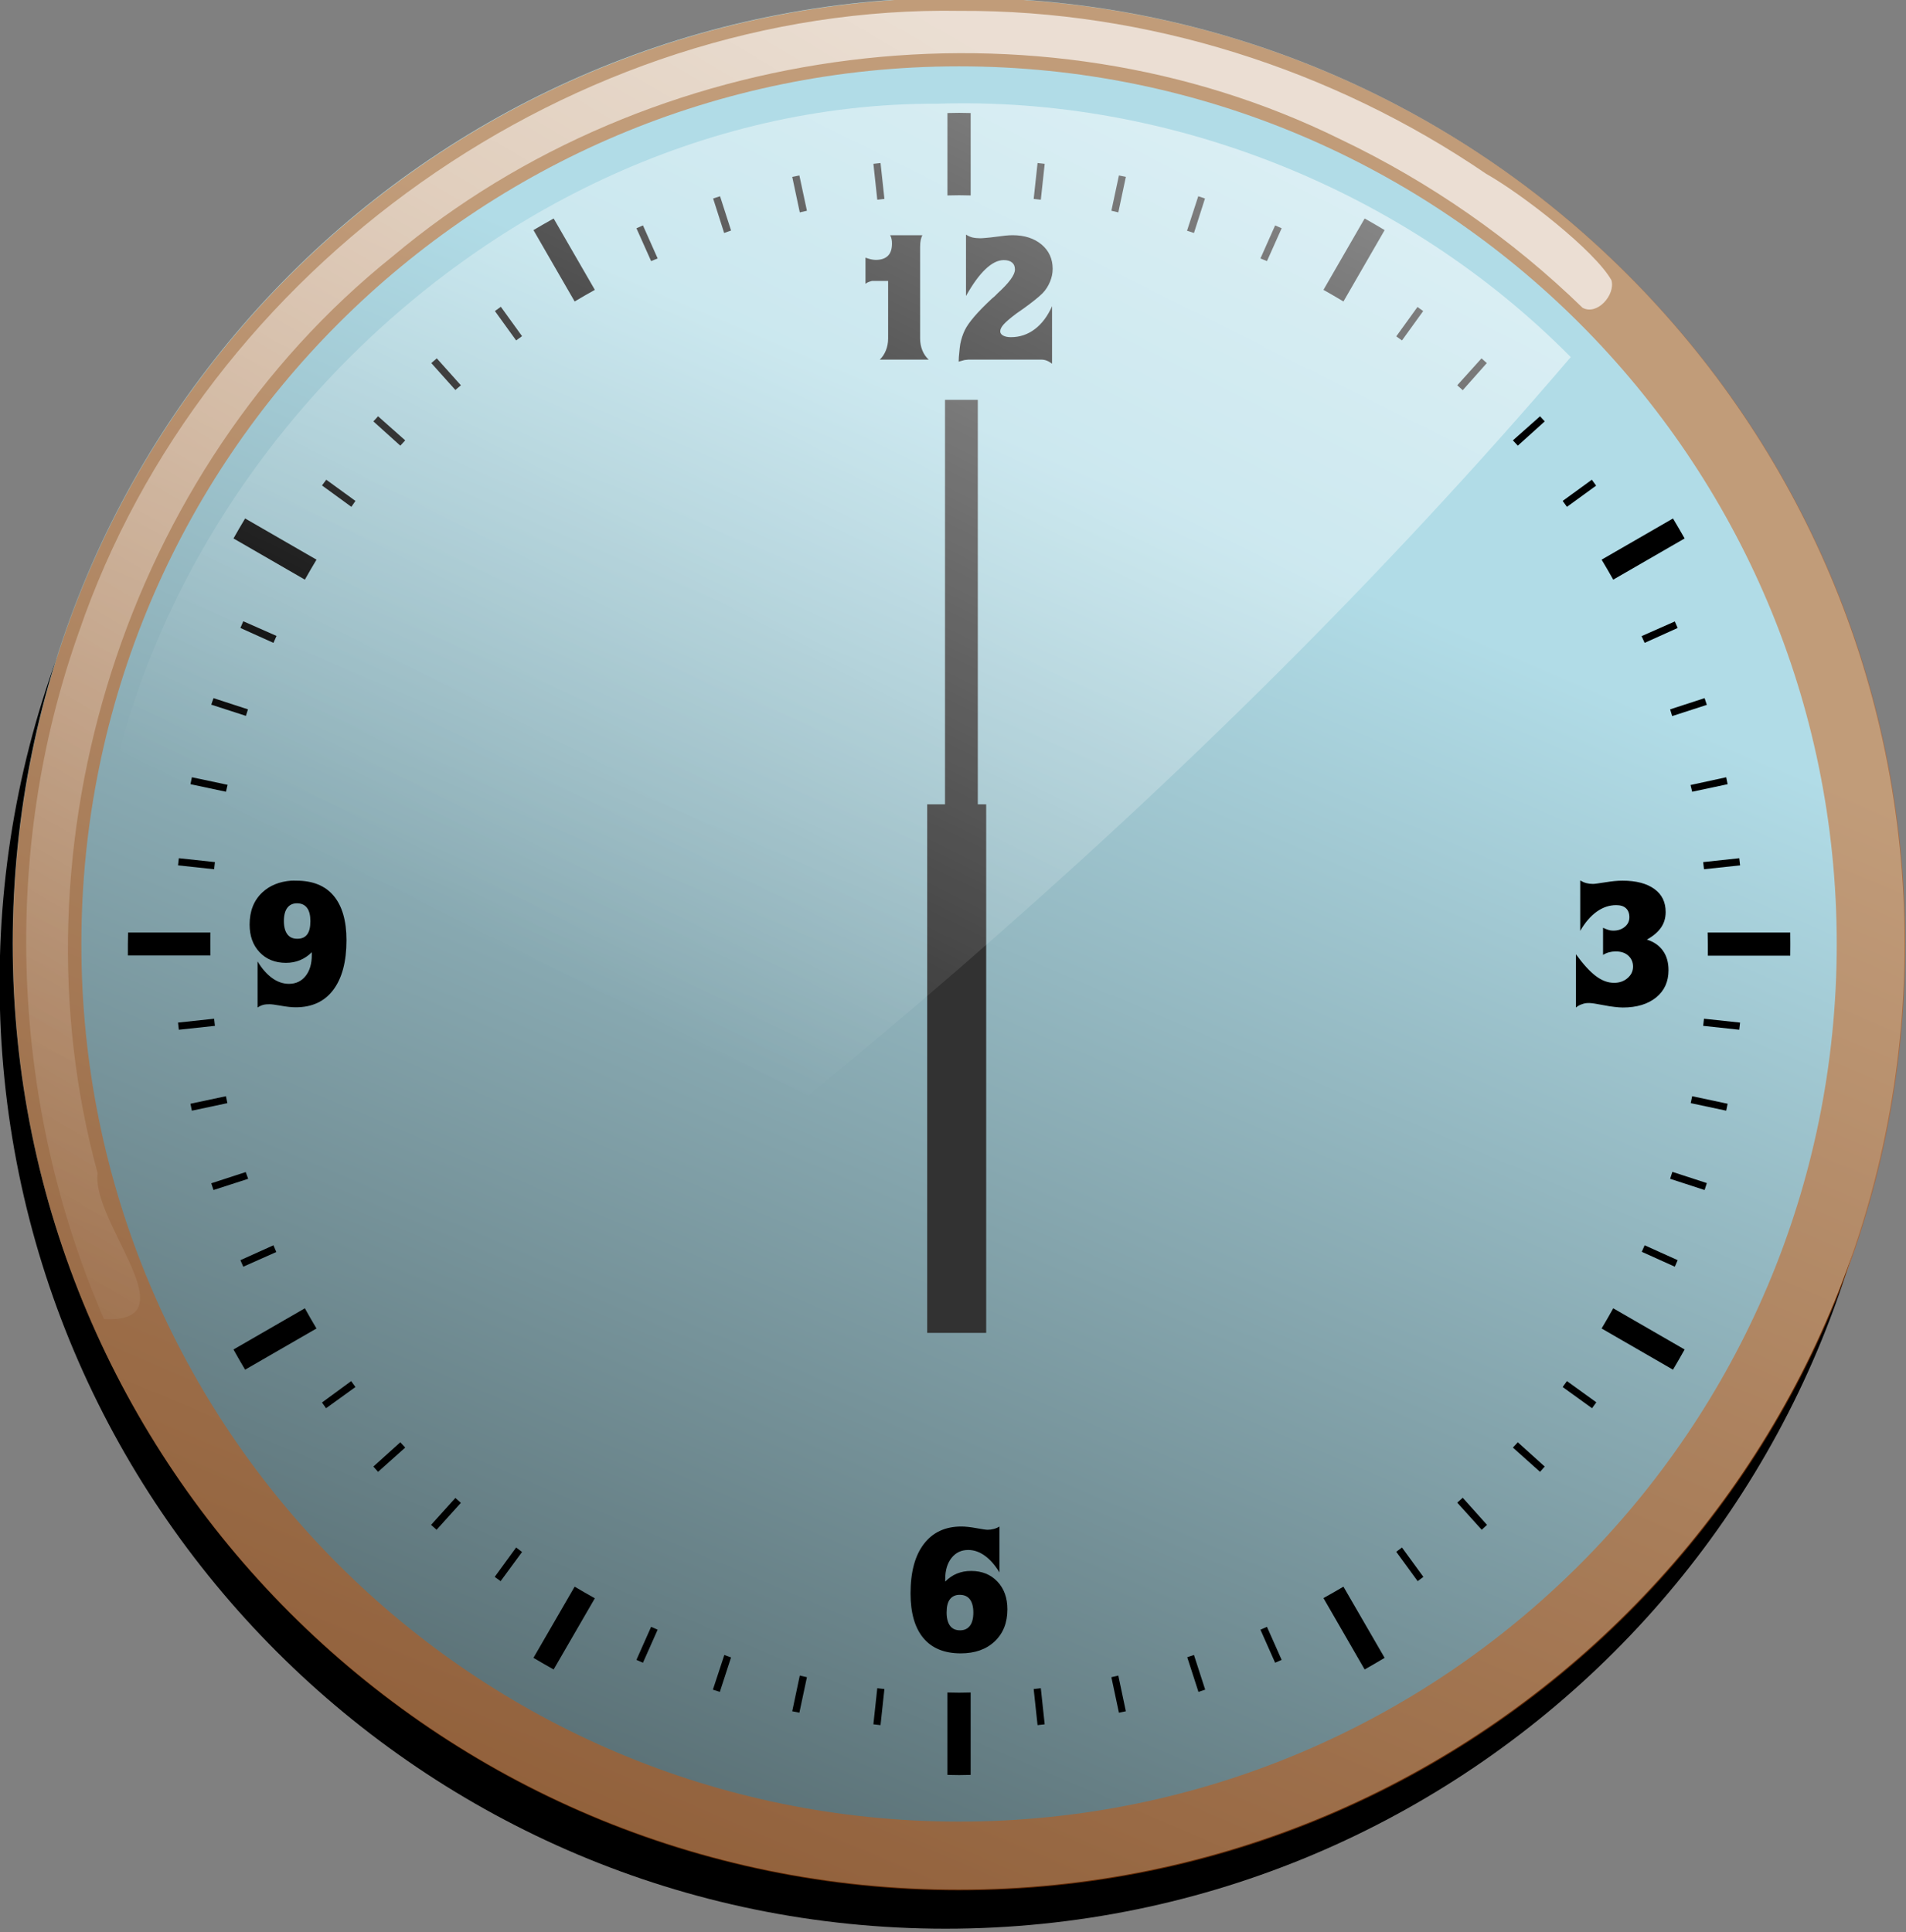 <?xml version="1.0" encoding="UTF-8" standalone="no"?>
<!-- Created with Inkscape (http://www.inkscape.org/) -->

<svg
   xmlns:dc="http://purl.org/dc/elements/1.1/"
   xmlns:cc="http://creativecommons.org/ns#"
   xmlns:rdf="http://www.w3.org/1999/02/22-rdf-syntax-ns#"
   xmlns:svg="http://www.w3.org/2000/svg"
   xmlns="http://www.w3.org/2000/svg"
   xmlns:xlink="http://www.w3.org/1999/xlink"
   xmlns:sodipodi="http://sodipodi.sourceforge.net/DTD/sodipodi-0.dtd"
   xmlns:inkscape="http://www.inkscape.org/namespaces/inkscape"
   width="486.317"
   height="492.979"
   id="svg5421"
   version="1.1"
   inkscape:version="0.48.4 r9939"
   sodipodi:docname="clock 06.svg">
  <rect width="100%" height="100%" fill="#808080" stroke="none"/>
  <defs
     id="defs3">
    <linearGradient
       inkscape:collect="always"
       xlink:href="#linearGradient4530"
       id="linearGradient5139"
       gradientUnits="userSpaceOnUse"
       x1="362.069"
       y1="201.673"
       x2="250.143"
       y2="464.58" />
    <linearGradient
       inkscape:collect="always"
       id="linearGradient4530">
      <stop
         style="stop-color:#b1dce7;stop-opacity:1;"
         offset="0"
         id="stop4532" />
      <stop
         style="stop-color:#485a5e;stop-opacity:1"
         offset="1"
         id="stop4534" />
    </linearGradient>
    <linearGradient
       inkscape:collect="always"
       xlink:href="#linearGradient4551"
       id="linearGradient5141"
       gradientUnits="userSpaceOnUse"
       gradientTransform="translate(-31.429,-37.143)"
       x1="295.714"
       y1="123.791"
       x2="165"
       y2="344.505" />
    <linearGradient
       inkscape:collect="always"
       id="linearGradient4551">
      <stop
         style="stop-color:#ffffff;stop-opacity:1;"
         offset="0"
         id="stop4553" />
      <stop
         style="stop-color:#ffffff;stop-opacity:0;"
         offset="1"
         id="stop4555" />
    </linearGradient>
    <linearGradient
       inkscape:collect="always"
       xlink:href="#linearGradient4138"
       id="linearGradient5143"
       gradientUnits="userSpaceOnUse"
       gradientTransform="matrix(0.906,0,0,0.906,-3.839,-12.546)"
       x1="392.143"
       y1="86.648"
       x2="285.714"
       y2="298.791" />
    <linearGradient
       inkscape:collect="always"
       id="linearGradient4138">
      <stop
         style="stop-color:#ffffff;stop-opacity:1;"
         offset="0"
         id="stop4140" />
      <stop
         style="stop-color:#ffffff;stop-opacity:0;"
         offset="1"
         id="stop4142" />
    </linearGradient>
    <linearGradient
       y2="298.791"
       x2="285.714"
       y1="86.648"
       x1="392.143"
       gradientTransform="matrix(0.906,0,0,0.906,-3.839,-12.546)"
       gradientUnits="userSpaceOnUse"
       id="linearGradient5459"
       xlink:href="#linearGradient4138"
       inkscape:collect="always" />
    <linearGradient
       inkscape:collect="always"
       xlink:href="#linearGradient4530-7"
       id="linearGradient5139-1"
       gradientUnits="userSpaceOnUse"
       x1="362.069"
       y1="201.673"
       x2="250.143"
       y2="464.58" />
    <linearGradient
       inkscape:collect="always"
       id="linearGradient4530-7">
      <stop
         style="stop-color:#b1dce7;stop-opacity:1;"
         offset="0"
         id="stop4532-4" />
      <stop
         style="stop-color:#485a5e;stop-opacity:1"
         offset="1"
         id="stop4534-0" />
    </linearGradient>
    <linearGradient
       inkscape:collect="always"
       xlink:href="#linearGradient4551-4"
       id="linearGradient5141-9"
       gradientUnits="userSpaceOnUse"
       gradientTransform="translate(-31.429,-37.143)"
       x1="295.714"
       y1="123.791"
       x2="165"
       y2="344.505" />
    <linearGradient
       inkscape:collect="always"
       id="linearGradient4551-4">
      <stop
         style="stop-color:#ffffff;stop-opacity:1;"
         offset="0"
         id="stop4553-8" />
      <stop
         style="stop-color:#ffffff;stop-opacity:0;"
         offset="1"
         id="stop4555-8" />
    </linearGradient>
    <linearGradient
       inkscape:collect="always"
       xlink:href="#linearGradient4138-4"
       id="linearGradient5143-2"
       gradientUnits="userSpaceOnUse"
       gradientTransform="matrix(0.906,0,0,0.906,-3.839,-12.546)"
       x1="392.143"
       y1="86.648"
       x2="285.714"
       y2="298.791" />
    <linearGradient
       inkscape:collect="always"
       id="linearGradient4138-4">
      <stop
         style="stop-color:#ffffff;stop-opacity:1;"
         offset="0"
         id="stop4140-5" />
      <stop
         style="stop-color:#ffffff;stop-opacity:0;"
         offset="1"
         id="stop4142-5" />
    </linearGradient>
    <linearGradient
       y2="298.791"
       x2="285.714"
       y1="86.648"
       x1="392.143"
       gradientTransform="matrix(0.906,0,0,0.906,-3.839,-12.546)"
       gradientUnits="userSpaceOnUse"
       id="linearGradient5544"
       xlink:href="#linearGradient4138-4"
       inkscape:collect="always" />
    <linearGradient
       inkscape:collect="always"
       xlink:href="#linearGradient4530-1"
       id="linearGradient5379"
       gradientUnits="userSpaceOnUse"
       x1="362.069"
       y1="201.673"
       x2="250.143"
       y2="464.58" />
    <linearGradient
       inkscape:collect="always"
       id="linearGradient4530-1">
      <stop
         style="stop-color:#b1dce7;stop-opacity:1;"
         offset="0"
         id="stop4532-7" />
      <stop
         style="stop-color:#485a5e;stop-opacity:1"
         offset="1"
         id="stop4534-4" />
    </linearGradient>
    <linearGradient
       inkscape:collect="always"
       xlink:href="#linearGradient4551-0"
       id="linearGradient5381"
       gradientUnits="userSpaceOnUse"
       gradientTransform="translate(-54.489,1105.959)"
       x1="295.714"
       y1="123.791"
       x2="165"
       y2="344.505" />
    <linearGradient
       inkscape:collect="always"
       id="linearGradient4551-0">
      <stop
         style="stop-color:#ffffff;stop-opacity:1;"
         offset="0"
         id="stop4553-9" />
      <stop
         style="stop-color:#ffffff;stop-opacity:0;"
         offset="1"
         id="stop4555-4" />
    </linearGradient>
    <linearGradient
       inkscape:collect="always"
       xlink:href="#linearGradient4138-8"
       id="linearGradient5383"
       gradientUnits="userSpaceOnUse"
       gradientTransform="matrix(0.906,0,0,0.906,-26.899,1130.556)"
       x1="392.143"
       y1="86.648"
       x2="285.714"
       y2="298.791" />
    <linearGradient
       inkscape:collect="always"
       id="linearGradient4138-8">
      <stop
         style="stop-color:#ffffff;stop-opacity:1;"
         offset="0"
         id="stop4140-8" />
      <stop
         style="stop-color:#ffffff;stop-opacity:0;"
         offset="1"
         id="stop4142-2" />
    </linearGradient>
    <linearGradient
       y2="298.791"
       x2="285.714"
       y1="86.648"
       x1="392.143"
       gradientTransform="matrix(0.906,0,0,0.906,-26.899,1130.556)"
       gradientUnits="userSpaceOnUse"
       id="linearGradient5969"
       xlink:href="#linearGradient4138-8"
       inkscape:collect="always" />
  </defs>
  <sodipodi:namedview
     inkscape:document-units="mm"
     id="base"
     pagecolor="#ffffff"
     bordercolor="#666666"
     borderopacity="1.0"
     inkscape:pageopacity="0.0"
     inkscape:pageshadow="2"
     inkscape:zoom="0.24748737"
     inkscape:cx="359.09933"
     inkscape:cy="572.10844"
     inkscape:current-layer="layer1"
     showgrid="false"
     units="mm"
     fit-margin-top="0"
     fit-margin-left="0"
     fit-margin-right="0"
     fit-margin-bottom="0"
     inkscape:window-width="1366"
     inkscape:window-height="706"
     inkscape:window-x="-8"
     inkscape:window-y="-8"
     inkscape:window-maximized="1" />
  <g
     inkscape:label="Layer 1"
     inkscape:groupmode="layer"
     id="layer1"
     transform="translate(54.125,-552.783)">
    <g
       id="g5361"
       transform="matrix(1.665,0,0,1.665,-208.676,-1484.622)">
      <path
         transform="matrix(0.906,0,0,0.906,-28.899,1136.556)"
         d="m 454.286,262.362 c 0,88.366 -71.634,160 -160,160 -88.366,0 -160,-71.634 -160,-160 0,-88.366 71.634,-160 160,-160 88.366,0 160,71.634 160,160 z"
         sodipodi:ry="160"
         sodipodi:rx="160"
         sodipodi:cy="262.36218"
         sodipodi:cx="294.28571"
         id="path4881"
         style="color:#000000;fill:#000000;fill-opacity:1;fill-rule:nonzero;stroke:none;stroke-width:2.7;marker:none;visibility:visible;display:inline;overflow:visible;enable-background:accumulate"
         sodipodi:type="arc" />
      <path
         sodipodi:type="arc"
         style="color:#000000;fill:url(#linearGradient5379);fill-opacity:1;fill-rule:nonzero;stroke:none;stroke-width:2.7;marker:none;visibility:visible;display:inline;overflow:visible;enable-background:accumulate"
         id="path4883"
         sodipodi:cx="294.28571"
         sodipodi:cy="262.36218"
         sodipodi:rx="160"
         sodipodi:ry="160"
         d="m 454.286,262.362 c 0,88.366 -71.634,160 -160,160 -88.366,0 -160,-71.634 -160,-160 0,-88.366 71.634,-160 160,-160 88.366,0 160,71.634 160,160 z"
         transform="matrix(0.906,0,0,0.906,-26.899,1130.556)" />
      <path
         inkscape:connector-curvature="0"
         style="font-size:medium;font-style:normal;font-variant:normal;font-weight:normal;font-stretch:normal;text-indent:0;text-align:start;text-decoration:none;line-height:normal;letter-spacing:normal;word-spacing:normal;text-transform:none;direction:ltr;block-progression:tb;writing-mode:lr-tb;text-anchor:start;baseline-shift:baseline;color:#000000;fill:#000000;fill-opacity:1;stroke:none;stroke-width:4.452;marker:none;visibility:visible;display:inline;overflow:visible;enable-background:accumulate;font-family:Sans;-inkscape-font-specification:Sans"
         d="m 239.792,1240.959 c -0.597,0 -1.187,0.023 -1.781,0.031 l 0,12.625 c 0.592,-0.01 1.187,-0.031 1.781,-0.031 0.594,0 1.189,0.022 1.781,0.031 l 0,-12.625 c -0.595,-0.01 -1.185,-0.031 -1.781,-0.031 z m -12.031,7.688 c -0.367,0.036 -0.728,0.085 -1.094,0.125 l 0.594,5.5 c 0.362,-0.039 0.731,-0.089 1.094,-0.125 l -0.594,-5.5 z m 24.062,0 -0.594,5.5 c 0.363,0.036 0.732,0.086 1.094,0.125 l 0.594,-5.5 c -0.366,-0.04 -0.727,-0.089 -1.094,-0.125 z m -36.5,1.906 c -0.366,0.076 -0.729,0.14 -1.094,0.219 l 1.156,5.438 c 0.367,-0.079 0.726,-0.174 1.094,-0.25 l -1.156,-5.406 z m 48.969,0 -1.156,5.406 c 0.358,0.074 0.706,0.173 1.062,0.25 l 1.156,-5.438 c -0.355,-0.077 -0.706,-0.145 -1.062,-0.219 z m -61.125,3.188 c -0.358,0.114 -0.706,0.226 -1.062,0.344 l 1.688,5.281 c 0.359,-0.119 0.702,-0.26 1.062,-0.375 l -1.688,-5.25 z m 73.281,0 -1.719,5.281 c 0.357,0.114 0.707,0.226 1.062,0.344 l 1.688,-5.281 c -0.347,-0.115 -0.683,-0.232 -1.031,-0.344 z m -98.781,3.406 c -1.038,0.581 -2.074,1.172 -3.094,1.781 l 6.312,10.938 c 1.016,-0.61 2.057,-1.203 3.094,-1.781 l -6.312,-10.938 z m 124.281,0 -6.312,10.938 c 1.028,0.574 2.054,1.176 3.062,1.781 l 6.312,-10.938 c -1.012,-0.605 -2.033,-1.204 -3.062,-1.781 z m -110.594,1.062 c -0.332,0.146 -0.67,0.288 -1,0.438 l 2.25,5.031 c 0.328,-0.148 0.67,-0.261 1,-0.406 l -2.25,-5.062 z m 96.875,0 -2.25,5.062 c 0.33,0.145 0.672,0.258 1,0.406 l 2.25,-5.031 c -0.33,-0.149 -0.668,-0.291 -1,-0.438 z m -118.656,12.469 c -0.301,0.217 -0.607,0.437 -0.906,0.656 l 3.25,4.5 c 0.301,-0.222 0.603,-0.438 0.906,-0.656 l -3.25,-4.5 z m 140.469,0.031 -3.25,4.5 c 0.292,0.21 0.585,0.412 0.875,0.625 l 3.25,-4.5 c -0.287,-0.211 -0.586,-0.416 -0.875,-0.625 z m -150.281,7.875 c -0.276,0.247 -0.57,0.47 -0.844,0.719 l 3.688,4.125 c 0.274,-0.249 0.568,-0.472 0.844,-0.719 l -3.688,-4.125 z m 160.094,0 -3.719,4.125 c 0.281,0.251 0.565,0.496 0.844,0.75 l 3.688,-4.156 c -0.268,-0.244 -0.542,-0.477 -0.812,-0.719 z m -169.094,8.875 c -0.239,0.263 -0.482,0.516 -0.719,0.781 l 4.125,3.719 c 0.244,-0.274 0.503,-0.541 0.75,-0.812 l -4.156,-3.688 z m 178.062,0 -4.156,3.688 c 0.247,0.272 0.506,0.539 0.75,0.812 l 4.125,-3.719 c -0.236,-0.265 -0.48,-0.519 -0.719,-0.781 z m -186,9.719 c -0.215,0.292 -0.444,0.581 -0.656,0.875 l 4.5,3.281 c 0.213,-0.296 0.409,-0.613 0.625,-0.906 l -4.469,-3.25 z m 193.938,0 -4.469,3.25 c 0.22,0.299 0.44,0.605 0.656,0.906 l 4.469,-3.25 c -0.217,-0.301 -0.436,-0.607 -0.656,-0.906 z m -206.375,5.938 c -0.607,1.017 -1.202,2.027 -1.781,3.062 l 10.938,6.312 c 0.576,-1.033 1.174,-2.05 1.781,-3.062 l -10.938,-6.312 z m 218.812,0 -10.938,6.312 c 0.607,1.013 1.205,2.03 1.781,3.062 l 10.938,-6.312 c -0.58,-1.035 -1.174,-2.045 -1.781,-3.062 z m -219.094,15.75 c -0.153,0.339 -0.288,0.691 -0.438,1.031 l 5.062,2.281 c 0.155,-0.353 0.31,-0.711 0.469,-1.062 l -5.094,-2.25 z m 219.375,0.031 -5.094,2.25 c 0.155,0.343 0.317,0.686 0.469,1.031 l 5.062,-2.281 c -0.146,-0.332 -0.289,-0.67 -0.438,-1 z m -223.938,11.75 c -0.111,0.338 -0.235,0.661 -0.344,1 l 5.312,1.719 c 0.106,-0.332 0.204,-0.669 0.312,-1 l -5.281,-1.719 z m 228.5,0 -5.281,1.719 c 0.112,0.34 0.204,0.69 0.312,1.031 l 5.312,-1.719 c -0.111,-0.349 -0.229,-0.684 -0.344,-1.031 z m -231.812,12.125 c -0.077,0.355 -0.145,0.707 -0.219,1.062 l 5.438,1.156 c 0.074,-0.358 0.173,-0.706 0.25,-1.062 l -5.469,-1.156 z m 235.125,0 -5.469,1.188 c 0.075,0.347 0.178,0.683 0.25,1.031 l 5.438,-1.156 c -0.074,-0.356 -0.142,-0.708 -0.219,-1.062 z m -237.125,12.406 c -0.04,0.366 -0.088,0.727 -0.125,1.094 l 5.531,0.594 c 0.036,-0.363 0.086,-0.731 0.125,-1.094 l -5.531,-0.594 z m 239.125,0 -5.531,0.594 c 0.04,0.362 0.089,0.73 0.125,1.094 l 5.531,-0.594 c -0.036,-0.367 -0.085,-0.728 -0.125,-1.094 z m -246.906,11.375 c -0.018,1.185 -0.047,2.345 -0.031,3.531 l 12.656,0 c -0.017,-1.183 -0.019,-2.351 0,-3.531 l -12.625,0 z m 242.062,0 c 0.017,1.189 0.051,2.375 0.031,3.562 l 12.625,0 c 0.018,-1.187 0.015,-2.374 0,-3.562 l -12.656,0 z m -228.875,13.219 -5.531,0.594 c 0.036,0.367 0.085,0.728 0.125,1.094 l 5.531,-0.594 c -0.039,-0.362 -0.089,-0.73 -0.125,-1.094 z m 228.312,0 c -0.036,0.363 -0.086,0.731 -0.125,1.094 l 5.531,0.594 c 0.04,-0.366 0.089,-0.727 0.125,-1.094 l -5.531,-0.594 z m -226.5,11.875 -5.438,1.156 c 0.074,0.356 0.142,0.708 0.219,1.062 l 5.438,-1.156 c -0.077,-0.355 -0.145,-0.707 -0.219,-1.062 z m 224.688,0 c -0.073,0.356 -0.142,0.708 -0.219,1.062 l 5.438,1.156 c 0.077,-0.355 0.145,-0.706 0.219,-1.062 l -5.438,-1.156 z m -3.031,11.594 c -0.114,0.357 -0.226,0.707 -0.344,1.062 l 5.281,1.719 c 0.118,-0.357 0.229,-0.704 0.344,-1.062 l -5.281,-1.719 z m -218.625,0.031 -5.281,1.719 c 0.111,0.349 0.229,0.684 0.344,1.031 l 5.312,-1.719 c -0.115,-0.35 -0.263,-0.68 -0.375,-1.031 z m 4.25,11.219 -5.062,2.281 c 0.146,0.332 0.289,0.67 0.438,1 l 5.062,-2.25 c -0.153,-0.339 -0.288,-0.69 -0.438,-1.031 z m 210.125,0 c -0.146,0.332 -0.288,0.669 -0.438,1 l 5.062,2.281 c 0.149,-0.33 0.291,-0.668 0.438,-1 l -5.062,-2.281 z m -205.312,9.656 -10.938,6.312 c 0.581,1.037 1.172,2.075 1.781,3.094 l 10.938,-6.312 c -0.611,-1.018 -1.202,-2.055 -1.781,-3.094 z m 200.5,0 c -0.58,1.039 -1.171,2.075 -1.781,3.094 l 10.938,6.312 c 0.609,-1.019 1.2,-2.056 1.781,-3.094 l -10.938,-6.312 z m -193.406,11.156 -4.469,3.281 c 0.209,0.289 0.414,0.588 0.625,0.875 l 4.5,-3.25 c -0.222,-0.301 -0.438,-0.603 -0.656,-0.906 z m 186.312,0 c -0.219,0.304 -0.435,0.605 -0.656,0.906 l 4.5,3.25 c 0.22,-0.299 0.439,-0.605 0.656,-0.906 l -4.5,-3.25 z m -178.781,9.375 -4.125,3.719 c 0.242,0.271 0.475,0.544 0.719,0.812 l 4.156,-3.719 c -0.247,-0.271 -0.506,-0.539 -0.75,-0.812 z m 171.25,0 c -0.244,0.274 -0.503,0.541 -0.75,0.812 l 4.156,3.719 c 0.244,-0.268 0.477,-0.542 0.719,-0.812 l -4.125,-3.719 z m -8.438,8.5 c -0.277,0.252 -0.564,0.501 -0.844,0.75 l 3.75,4.156 c 0.276,-0.246 0.539,-0.501 0.812,-0.75 l -3.719,-4.156 z m -154.375,0.031 -3.719,4.125 c 0.279,0.254 0.562,0.499 0.844,0.75 l 3.719,-4.125 c -0.279,-0.249 -0.567,-0.498 -0.844,-0.75 z m 9.312,7.594 -3.281,4.5 c 0.299,0.22 0.605,0.439 0.906,0.656 l 3.281,-4.469 c -0.309,-0.222 -0.6,-0.462 -0.906,-0.688 z m 135.75,0 c -0.295,0.217 -0.578,0.442 -0.875,0.656 l 3.281,4.5 c 0.294,-0.212 0.583,-0.441 0.875,-0.656 l -3.281,-4.5 z m -126.781,6 -6.312,10.906 c 1.019,0.609 2.056,1.2 3.094,1.781 l 6.312,-10.906 c -1.039,-0.58 -2.075,-1.171 -3.094,-1.781 z m 117.812,0 c -1.006,0.603 -2.036,1.177 -3.062,1.75 l 6.312,10.938 c 1.029,-0.577 2.051,-1.177 3.062,-1.781 l -6.312,-10.906 z m -106.094,6.156 -2.25,5.062 c 0.33,0.149 0.668,0.291 1,0.438 l 2.25,-5.062 c -0.332,-0.146 -0.67,-0.288 -1,-0.438 z m 94.375,0 c -0.33,0.149 -0.668,0.291 -1,0.438 l 2.25,5.062 c 0.332,-0.146 0.67,-0.288 1,-0.438 l -2.25,-5.062 z m -83.156,4.312 -1.75,5.312 c 0.357,0.118 0.704,0.229 1.062,0.344 l 1.719,-5.281 c -0.351,-0.112 -0.682,-0.26 -1.031,-0.375 z m 71.969,0 c -0.346,0.114 -0.683,0.233 -1.031,0.344 l 1.719,5.312 c 0.349,-0.112 0.684,-0.229 1.031,-0.344 l -1.719,-5.312 z m -60.406,3.156 -1.156,5.469 c 0.365,0.079 0.728,0.143 1.094,0.219 l 1.156,-5.438 c -0.368,-0.076 -0.727,-0.171 -1.094,-0.25 z m 48.812,0 c -0.357,0.077 -0.705,0.176 -1.062,0.25 l 1.156,5.438 c 0.356,-0.074 0.708,-0.142 1.062,-0.219 l -1.156,-5.469 z m -36.938,1.938 -0.594,5.531 c 0.366,0.04 0.727,0.089 1.094,0.125 l 0.594,-5.531 c -0.364,-0.036 -0.731,-0.086 -1.094,-0.125 z m 25.062,0 c -0.363,0.039 -0.73,0.089 -1.094,0.125 l 0.594,5.531 c 0.367,-0.036 0.728,-0.085 1.094,-0.125 l -0.594,-5.531 z m -14.312,0.656 0,12.625 c 0.595,0.01 1.185,0.031 1.781,0.031 0.597,0 1.187,-0.023 1.781,-0.031 l 0,-12.625 c -0.592,0.01 -1.187,0.031 -1.781,0.031 -0.594,0 -1.189,-0.022 -1.781,-0.031 z"
         id="path4885" />
      <path
         style="font-size:26.899px;font-style:normal;font-weight:normal;line-height:125%;letter-spacing:0px;word-spacing:0px;fill:#000000;fill-opacity:1;stroke:none;font-family:Sans"
         d="m 98,968.188 0,9.406 c 1.016,-1.813 1.992,-3.161 2.969,-4.094 0.976,-0.933 1.919,-1.406 2.812,-1.406 0.543,2e-5 0.979,0.121 1.281,0.375 0.302,0.254 0.437,0.607 0.438,1.062 -1e-5,0.823 -0.874,2.023 -2.625,3.625 l -0.5,0.5 -0.375,0.312 c -2.233,2.075 -3.627,3.702 -4.188,4.875 -0.289,0.604 -0.53,1.297 -0.688,2.094 -0.079,0.429 -0.112,0.893 -0.156,1.344 -0.044,0.451 -0.094,0.902 -0.094,1.375 l 0.906,-0.25 0.594,-0.062 11.125,0 c 0.298,0 0.577,0.038 0.875,0.156 0.298,0.118 0.576,0.294 0.812,0.469 l 0,-8.812 c -0.674,1.532 -1.571,2.717 -2.656,3.531 -1.086,0.814 -2.308,1.219 -3.656,1.219 -0.49,0 -0.885,-0.084 -1.188,-0.25 -0.302,-0.166 -0.438,-0.394 -0.438,-0.656 -1e-5,-0.306 0.168,-0.655 0.531,-1.062 0.363,-0.407 1.018,-0.965 1.938,-1.656 L 106.75,979.562 c 1.392,-0.998 2.387,-1.793 3,-2.406 0.499,-0.517 0.862,-1.115 1.125,-1.75 0.263,-0.635 0.406,-1.277 0.406,-1.969 -2e-5,-1.515 -0.558,-2.764 -1.688,-3.719 -1.13,-0.954 -2.621,-1.437 -4.469,-1.438 -0.622,2e-5 -1.49,0.092 -2.594,0.25 -0.552,0.079 -1.012,0.121 -1.406,0.156 -0.394,0.035 -0.701,0.062 -0.938,0.062 -0.412,2e-5 -0.825,-0.037 -1.219,-0.125 C 98.619,968.529 98.298,968.38 98,968.188 z m -11.625,0.094 c 0.105,0.175 0.184,0.384 0.219,0.594 0.053,0.21 0.062,0.442 0.062,0.688 -7e-6,0.823 -0.192,1.45 -0.625,1.875 -0.433,0.425 -1.061,0.625 -1.875,0.625 -0.236,2e-5 -0.496,-0.041 -0.75,-0.094 -0.263,-0.07 -0.524,-0.136 -0.812,-0.25 l 0,4 c 0.201,-0.149 0.392,-0.251 0.594,-0.312 0.201,-0.061 0.354,-0.116 0.438,-0.125 0.083,-0.009 0.214,10e-6 0.406,0 l 2.031,0 0,8.844 c -7e-6,0.657 -0.12,1.261 -0.344,1.812 -0.223,0.552 -0.526,1.03 -0.938,1.406 l 7.5,0 c -0.447,-0.412 -0.754,-0.876 -0.969,-1.406 -0.215,-0.53 -0.344,-1.147 -0.344,-1.812 l 0,-14.031 c -1.2e-5,-0.447 0.032,-0.814 0.094,-1.094 0.061,-0.28 0.145,-0.526 0.25,-0.719 l -4.938,0 z m 105.75,98.875 0,7.719 c 0.762,-1.313 1.607,-2.276 2.531,-2.938 0.924,-0.661 1.927,-1 2.969,-1 0.657,0 1.145,0.145 1.5,0.469 0.355,0.324 0.531,0.788 0.531,1.375 -1e-5,0.604 -0.232,1.088 -0.688,1.469 -0.455,0.381 -1.032,0.594 -1.75,0.594 -0.166,0 -0.315,-0.014 -0.438,-0.031 -0.123,-0.017 -0.235,-0.059 -0.375,-0.094 -0.28,-0.096 -0.554,-0.19 -0.781,-0.313 l 0,4.156 c 0.298,-0.193 0.622,-0.323 0.938,-0.406 0.315,-0.083 0.641,-0.125 1,-0.125 0.797,1e-4 1.425,0.196 1.906,0.625 0.482,0.429 0.75,1.005 0.75,1.688 -1e-5,0.727 -0.296,1.308 -0.844,1.781 -0.547,0.473 -1.239,0.719 -2.062,0.719 -0.946,0 -1.857,-0.34 -2.781,-1.031 -0.924,-0.692 -1.942,-1.803 -3.062,-3.344 l 0,8.156 c 0.298,-0.245 0.582,-0.395 0.906,-0.5 0.184,-0.07 0.383,-0.13 0.562,-0.156 0.179,-0.026 0.361,-0.031 0.562,-0.031 0.359,0 1.117,0.116 2.281,0.344 0.595,0.123 1.13,0.198 1.594,0.25 0.464,0.053 0.887,0.094 1.281,0.094 2.154,0 3.868,-0.529 5.125,-1.562 1.256,-1.033 1.875,-2.414 1.875,-4.156 -2e-5,-1.182 -0.279,-2.172 -0.844,-2.969 -0.565,-0.797 -1.374,-1.377 -2.469,-1.719 1.007,-0.56 1.723,-1.192 2.188,-1.875 0.464,-0.683 0.687,-1.459 0.688,-2.344 -2e-5,-1.515 -0.554,-2.682 -1.719,-3.531 -1.165,-0.849 -2.791,-1.281 -4.875,-1.281 -0.385,0 -0.812,0.019 -1.25,0.062 -0.438,0.044 -0.907,0.109 -1.406,0.188 -1.024,0.158 -1.647,0.25 -1.875,0.25 -0.368,0 -0.712,-0.042 -1.031,-0.125 -0.32,-0.083 -0.64,-0.231 -0.938,-0.406 z m -197.531,0.031 c -1.811,0.134 -3.3,0.744 -4.438,1.812 -1.3,1.222 -1.938,2.866 -1.938,4.906 -10e-7,1.751 0.502,3.16 1.531,4.25 1.029,1.09 2.385,1.625 4.031,1.625 0.779,10e-5 1.486,-0.13 2.156,-0.406 0.67,-0.276 1.27,-0.676 1.812,-1.219 l 0,0.375 c -1.04e-5,1.366 -0.298,2.436 -0.938,3.25 -0.639,0.814 -1.503,1.219 -2.562,1.219 -0.893,0 -1.744,-0.288 -2.562,-0.875 -0.819,-0.587 -1.576,-1.442 -2.25,-2.562 l 0,7.062 c 0.28,-0.184 0.569,-0.327 0.875,-0.406 0.306,-0.079 0.645,-0.094 0.969,-0.094 0.245,0 0.799,0.057 1.688,0.219 0.889,0.162 1.665,0.25 2.312,0.25 2.487,-10e-5 4.402,-0.874 5.75,-2.656 1.348,-1.782 2.031,-4.333 2.031,-7.625 -1.57e-5,-2.977 -0.66,-5.254 -1.969,-6.812 -1.309,-1.559 -3.223,-2.312 -5.719,-2.312 -0.273,0 -0.522,-0.019 -0.781,0 z m 0.906,3.469 c 0.674,10e-5 1.19,0.255 1.531,0.719 0.341,0.464 0.5,1.129 0.5,2.031 -1.02e-5,0.902 -0.159,1.585 -0.5,2.031 -0.341,0.447 -0.843,0.656 -1.5,0.656 -0.683,0 -1.19,-0.232 -1.531,-0.688 -0.341,-0.455 -0.531,-1.129 -0.531,-2.031 -6.1e-6,-0.902 0.185,-1.576 0.531,-2.031 0.346,-0.455 0.843,-0.688 1.5,-0.688 z m 101.781,95.5 c -2.478,10e-5 -4.397,0.91 -5.75,2.688 -1.353,1.778 -2.031,4.288 -2.031,7.562 -10e-7,2.995 0.66,5.281 1.969,6.844 1.309,1.563 3.223,2.344 5.719,2.344 2.172,-10e-5 3.914,-0.609 5.219,-1.844 1.305,-1.235 1.937,-2.875 1.938,-4.906 -2e-5,-1.751 -0.507,-3.169 -1.531,-4.25 -1.024,-1.081 -2.363,-1.625 -4,-1.625 -0.42,0 -0.793,0.024 -1.156,0.094 -0.363,0.07 -0.73,0.181 -1.062,0.312 -0.665,0.272 -1.247,0.685 -1.781,1.219 l 0,-0.375 c -6e-6,-1.357 0.33,-2.44 0.969,-3.25 0.639,-0.81 1.485,-1.219 2.562,-1.219 0.867,0 1.713,0.288 2.531,0.875 0.819,0.587 1.567,1.433 2.25,2.562 l 0,-7.031 c -0.289,0.184 -0.573,0.296 -0.875,0.375 -0.302,0.079 -0.631,0.125 -0.938,0.125 -0.254,1e-4 -0.826,-0.088 -1.719,-0.25 -0.893,-0.162 -1.665,-0.25 -2.312,-0.25 z m -0.25,10.469 c 0.683,0 1.212,0.228 1.562,0.688 0.35,0.46 0.531,1.138 0.531,2.031 -1.1e-5,0.902 -0.185,1.58 -0.531,2.031 -0.346,0.451 -0.843,0.688 -1.5,0.688 -0.683,0 -1.185,-0.228 -1.531,-0.688 -0.346,-0.46 -0.531,-1.147 -0.531,-2.031 -7e-6,-0.911 0.159,-1.58 0.5,-2.031 0.341,-0.451 0.843,-0.688 1.5,-0.688 z"
         transform="translate(142.857,291.429)"
         id="text4887"
         inkscape:connector-curvature="0" />
      <path
         style="color:#000000;fill:#323232;fill-opacity:1;fill-rule:nonzero;stroke:none;stroke-width:3.558;marker:none;visibility:visible;display:inline;overflow:visible;enable-background:accumulate"
         d="m 237.641,1284.938 5.025,0 0,104.812 -5.025,0 z"
         id="path4903"
         inkscape:connector-curvature="0" />
      <path
         inkscape:connector-curvature="0"
         id="path4905"
         d="m 243.951,1427.916 -9.041,0 5e-5,-80.997 9.041,0 z"
         style="color:#000000;fill:#323232;fill-opacity:1;fill-rule:nonzero;stroke:none;stroke-width:3.558;marker:none;visibility:visible;display:inline;overflow:visible;enable-background:accumulate" />
      <path
         inkscape:connector-curvature="0"
         style="opacity:0.474;color:#000000;fill:#d45500;fill-opacity:1;fill-rule:nonzero;stroke:none;stroke-width:2.7;marker:none;visibility:visible;display:inline;overflow:visible;enable-background:accumulate"
         d="m 239.792,1223.334 c -80.081,0 -145,64.919 -145,145 0,80.081 64.919,145 145,145 80.081,0 145,-64.919 145,-145 0,-80.081 -64.919,-145 -145,-145 z m 0,10.5 c 74.279,0 134.5,60.221 134.5,134.5 0,74.279 -60.221,134.469 -134.5,134.469 -74.279,0 -134.5,-60.189 -134.5,-134.469 0,-74.279 60.221,-134.5 134.5,-134.5 z"
         id="path4907" />
      <path
         style="opacity:0.671;color:#000000;fill:url(#linearGradient5381);fill-opacity:1;fill-rule:nonzero;stroke:none;stroke-width:2.7;marker:none;visibility:visible;display:inline;overflow:visible;enable-background:accumulate"
         d="m 239.98,1225.334 c -59.168,-1.038 -115.957,39.288 -135.073,95.196 -12.067,33.902 -10.455,72.308 3.854,105.272 13.425,0.674 -1.949,-14.764 -0.978,-22.36 -13.756,-50.345 4.364,-107.768 45.195,-140.481 39.609,-33.278 98.729,-40.901 145.223,-17.964 13.668,6.519 26.276,15.267 37.132,25.828 2.244,1.239 5.077,-1.983 4.431,-4.225 -2.574,-4.532 -13.587,-13.129 -19.201,-16.303 -23.572,-16.085 -52.009,-25.097 -80.583,-24.964 z"
         id="path4909"
         inkscape:connector-curvature="0"
         sodipodi:nodetypes="cccccccccc" />
      <path
         style="opacity:0.699;color:#000000;fill:url(#linearGradient5969);fill-opacity:1;fill-rule:nonzero;stroke:none;stroke-width:2.7;marker:none;visibility:visible;display:inline;overflow:visible;enable-background:accumulate"
         d="m 236.394,1239.561 c -71.702,-0.227 -135.465,67.853 -128.782,139.656 1.462,26.57 10.788,52.89 27.508,73.709 72.419,-50.398 140.951,-107.312 198.412,-174.538 -25.222,-25.515 -61.26,-40.007 -97.139,-38.827 z"
         id="path4911"
         inkscape:connector-curvature="0" />
    </g>
  </g>
</svg>
